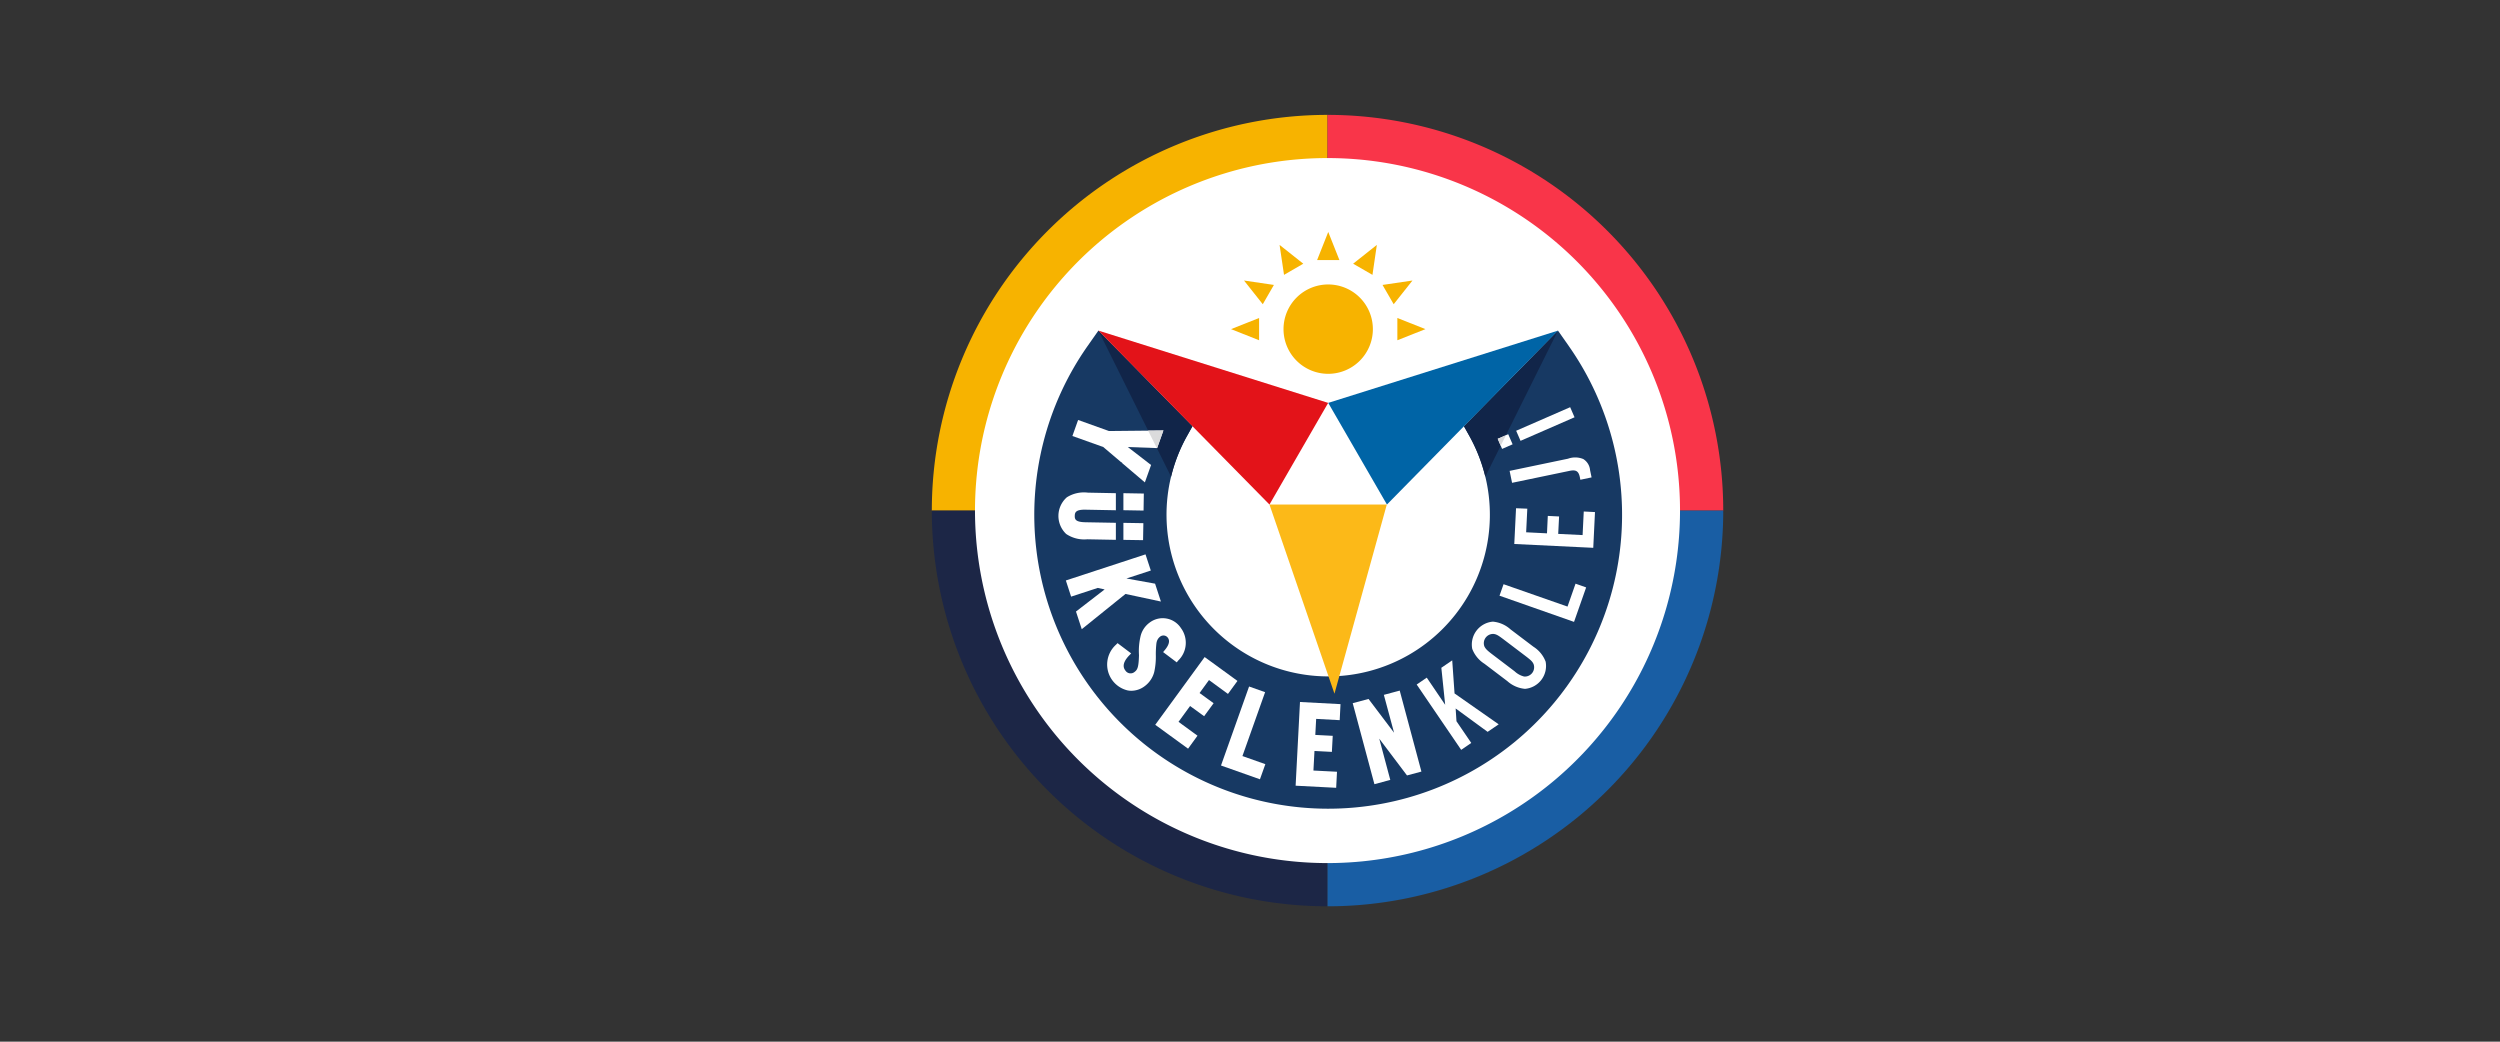 <?xml version="1.0" encoding="UTF-8"?>
<svg xmlns="http://www.w3.org/2000/svg" xmlns:xlink="http://www.w3.org/1999/xlink" width="195.852" height="81.606" viewBox="0 0 195.852 81.606">
  <rect x="0" y="0" width="195.852" height="81.606" fill="#333333" stroke="none"/>
  <defs>
    <clipPath id="clip-path">
      <path id="Path_124" data-name="Path 124" d="M-4616,8546h195.852v81.606H-4616Z" transform="translate(5683 -8032)" fill="none" stroke="#707070" stroke-width="1"></path>
    </clipPath>
  </defs>
  <g id="Mask_Group_39" data-name="Mask Group 39" transform="translate(-1067 -514)" clip-path="url(#clip-path)">
    <g id="b" transform="translate(1140 523)">
      <g id="c">
        <g id="Group_126040" data-name="Group 126040">
          <path id="Path_49" data-name="Path 49" d="M8.01,51.8A30.915,30.915,0,0,0,31,62h0A30.915,30.915,0,0,1,8.01,51.8Z" fill="#f7b300"></path>
          <path id="Path_50" data-name="Path 50" d="M31,0h0A30.887,30.887,0,0,0,9.888,8.3,30.887,30.887,0,0,1,31,0Z" fill="#f7b300"></path>
          <path id="Path_51" data-name="Path 51" d="M31,62h0A30.915,30.915,0,0,0,54.083,51.691,30.922,30.922,0,0,1,31,62Z" fill="#f7b300"></path>
          <path id="Path_52" data-name="Path 52" d="M31,0A30.877,30.877,0,0,1,51.605,7.842,30.877,30.877,0,0,0,31,0Z" fill="#f7b300"></path>
          <path id="Path_53" data-name="Path 53" d="M0,31A30.913,30.913,0,0,1,9.888,8.3,30.912,30.912,0,0,0,0,31H0Z" fill="#f7b300"></path>
          <path id="Path_54" data-name="Path 54" d="M62,31h0A30.922,30.922,0,0,0,51.605,7.842,30.922,30.922,0,0,1,62,31Z" fill="#f7b300"></path>
          <path id="Path_55" data-name="Path 55" d="M0,31H31V0A31,31,0,0,0,0,31Z" fill="#f7b300"></path>
          <path id="Path_56" data-name="Path 56" d="M31,0V31H62A31,31,0,0,0,31,0Z" fill="#f93549"></path>
          <path id="Path_57" data-name="Path 57" d="M0,31A30.893,30.893,0,0,0,8.01,51.8,30.893,30.893,0,0,1,0,31Z" fill="#f7b300"></path>
          <path id="Path_58" data-name="Path 58" d="M62,31a30.89,30.89,0,0,1-7.915,20.691A30.877,30.877,0,0,0,62,31h0Z" fill="#f7b300"></path>
          <path id="Path_59" data-name="Path 59" d="M31,62V31H0A31,31,0,0,0,31,62Z" fill="#1c2646"></path>
          <path id="Path_60" data-name="Path 60" d="M31,31V62h0A31,31,0,0,0,62,31Z" fill="#195ea4"></path>
        </g>
        <g id="d">
          <g id="Group_126041" data-name="Group 126041">
            <path id="Path_61" data-name="Path 61" d="M58.614,31A27.616,27.616,0,1,1,31,3.383,27.614,27.614,0,0,1,58.614,31" fill="#fff"></path>
            <path id="Path_62" data-name="Path 62" d="M31.052,20.285a3.5,3.5,0,1,0-3.5-3.5,3.5,3.5,0,0,0,3.5,3.5" fill="#f7b300" fill-rule="evenodd"></path>
            <path id="Path_63" data-name="Path 63" d="M27.591,12.533l1.509-.874-1.857-1.473.348,2.344Zm-1.664,2.3.872-1.511-2.342-.346,1.471,1.859Zm-.288,2.823V15.912l-2.2.872,2.2.872Zm10.831,0V15.912l2.2.872-2.2.872Zm-.288-2.823-.874-1.511,2.346-.346-1.473,1.859Zm-1.662-2.3-1.514-.874,1.857-1.473-.343,2.344ZM31.93,11.372H30.184l.872-2.2.874,2.2Z" fill="#f7b300" fill-rule="evenodd"></path>
            <path id="Path_64" data-name="Path 64" d="M49.907,18.117,49.053,16.9l-7.366,7.49.447.8a12.666,12.666,0,1,1-22.172.015l.455-.816L13.05,16.9l-.859,1.224a23.024,23.024,0,1,0,37.715-.006" fill="#173963"></path>
            <path id="Path_65" data-name="Path 65" d="M49.053,16.9h0L43.359,28.344a12.77,12.77,0,0,0-1.226-3.152l-.447-.8,7.366-7.49ZM19.961,25.208l.455-.816L13.05,16.9l5.693,11.445a12.612,12.612,0,0,1,1.219-3.139" fill="#112549"></path>
            <path id="Path_66" data-name="Path 66" d="M14.837,27.213l.041.011c.024.006.026.019.026.024l.019.043,1.767,1.5.487-1.363-1.823-1.408,2.295.084.492-1.38-4.264.043L11.46,23.9l-.447,1.256,2.417.863,1.406,1.194Z" fill="#fff"></path>
            <path id="Path_67" data-name="Path 67" d="M16.608,29.665l-1.6-.028V30.97l1.58.028Z" fill="#fff"></path>
            <path id="Path_68" data-name="Path 68" d="M12.166,33.248l2.252.043V31.957l-2.387-.043c-.779-.015-.839-.236-.833-.5s.069-.5.848-.485l2.372.045V29.637l-2.192-.043a2.514,2.514,0,0,0-1.649.365,1.946,1.946,0,0,0-.049,2.875,2.536,2.536,0,0,0,1.638.416" fill="#fff"></path>
            <path id="Path_69" data-name="Path 69" d="M15.008,33.293l1.541.024.024-1.331-1.565-.026Z" fill="#fff"></path>
            <path id="Path_70" data-name="Path 70" d="M17.947,38.125l-.457-1.4-2.243-.406,1.909-.623-.416-1.267L10.5,36.474l.412,1.267L13,37.058l.539.118-2.246,1.732.453,1.383,3.426-2.761Z" fill="#fff"></path>
            <path id="Path_71" data-name="Path 71" d="M17.606,41.343a.745.745,0,0,1,.271-.462.424.424,0,0,1,.614.082c.176.238.094.565-.245.97l-.127.152,1.069.805.114-.142a1.931,1.931,0,0,0,.21-2.548,1.7,1.7,0,0,0-2.45-.425,1.863,1.863,0,0,0-.691.992,5.052,5.052,0,0,0-.142,1.559c-.024.912-.107,1.136-.343,1.31a.484.484,0,0,1-.723-.107c-.09-.122-.367-.494.307-1.189l.146-.152-1.067-.805-.116.12a2.085,2.085,0,0,0,.908,3.585,1.436,1.436,0,0,0,.288.028,1.748,1.748,0,0,0,1.052-.365,2,2,0,0,0,.741-1.1,5.462,5.462,0,0,0,.127-1.28,7.635,7.635,0,0,1,.052-1.028" fill="#fff"></path>
            <path id="Path_72" data-name="Path 72" d="M21.713,44.276,23.2,45.362l.743-1.018-2.57-1.87-3.871,5.307,2.572,1.872.739-1.018L19.326,47.55l.906-1.241,1.1.8.743-1.018-1.1-.8Z" fill="#fff"></path>
            <path id="Path_73" data-name="Path 73" d="M26.11,45.225l-1.256-.444-2.2,6.189,3.051,1.08.423-1.185-1.795-.635Z" fill="#fff"></path>
            <path id="Path_74" data-name="Path 74" d="M28.5,52.552l3.177.165.064-1.258-1.846-.094.082-1.533,1.363.071.067-1.258-1.365-.071.067-1.256,1.844.1.064-1.256-3.175-.167Z" fill="#fff"></path>
            <path id="Path_75" data-name="Path 75" d="M38.355,51.446l-1.7-6.344-1.243.333.8,2.967-2-2.645-1.239.331,1.7,6.346,1.243-.335-.863-3.229,2.173,2.879Z" fill="#fff"></path>
            <path id="Path_76" data-name="Path 76" d="M40.216,46.214l-.3-2.9.852-.582.182,2.593,3.459,2.419-.867.59-2.505-1.831.064,1,1.159,1.7-.79.541-3.486-5.118.79-.539Z" fill="#fff"></path>
            <path id="Path_77" data-name="Path 77" d="M47.131,41.665a2.376,2.376,0,0,1,.955,1.168,1.8,1.8,0,0,1-1.617,2.132,2.4,2.4,0,0,1-1.383-.605L43.293,43a2.364,2.364,0,0,1-.957-1.168A1.8,1.8,0,0,1,43.952,39.7a2.369,2.369,0,0,1,1.383.605l1.8,1.363ZM45.65,43.585A1.694,1.694,0,0,0,46.4,44a.727.727,0,0,0,.741-.975c-.092-.2-.2-.3-.6-.608l-1.767-1.34c-.4-.3-.528-.378-.747-.412a.727.727,0,0,0-.739.975c.092.187.208.309.6.608l1.765,1.34Z" fill="#fff"></path>
            <path id="Path_78" data-name="Path 78" d="M49.8,38.52l.629-1.795.831.294-.949,2.7-5.839-2.052.318-.9Z" fill="#fff"></path>
            <path id="Path_79" data-name="Path 79" d="M46.65,30.85,46.56,32.7l1.632.082.064-1.365.884.043-.069,1.365,1.911.094.09-1.848.88.045-.135,2.8-6.187-.3.137-2.8Z" fill="#fff"></path>
            <path id="Path_80" data-name="Path 80" d="M45.257,27.891l4.579-.955a1.659,1.659,0,0,1,1.2.026,1.138,1.138,0,0,1,.532.876l.118.562-.88.185-.043-.219c-.1-.455-.3-.582-.8-.479l-4.506.938-.193-.936Z" fill="#fff"></path>
            <path id="Path_81" data-name="Path 81" d="M45.156,25.017l.343.79-.824.361-.343-.792.824-.361ZM50.008,22.9l.343.79L46.12,25.536l-.343-.79Z" fill="#fff"></path>
            <path id="Path_82" data-name="Path 82" d="M17.651,26.1h-.026l-.681-1.368,1.2-.013-.492,1.38Zm26.681-.723.234.543.41-.824Z" fill="#dbdbdc"></path>
            <path id="Path_83" data-name="Path 83" d="M35.654,30.526,49.055,16.9l-18,5.663Z" fill="#0064a6"></path>
            <path id="Path_84" data-name="Path 84" d="M26.451,30.526l5.092,14.819,4.1-14.819Z" fill="#fcb918"></path>
            <path id="Path_85" data-name="Path 85" d="M26.451,30.526,13.05,16.9l18,5.663Z" fill="#e31319"></path>
          </g>
        </g>
      </g>
    </g>
  </g>
</svg>
